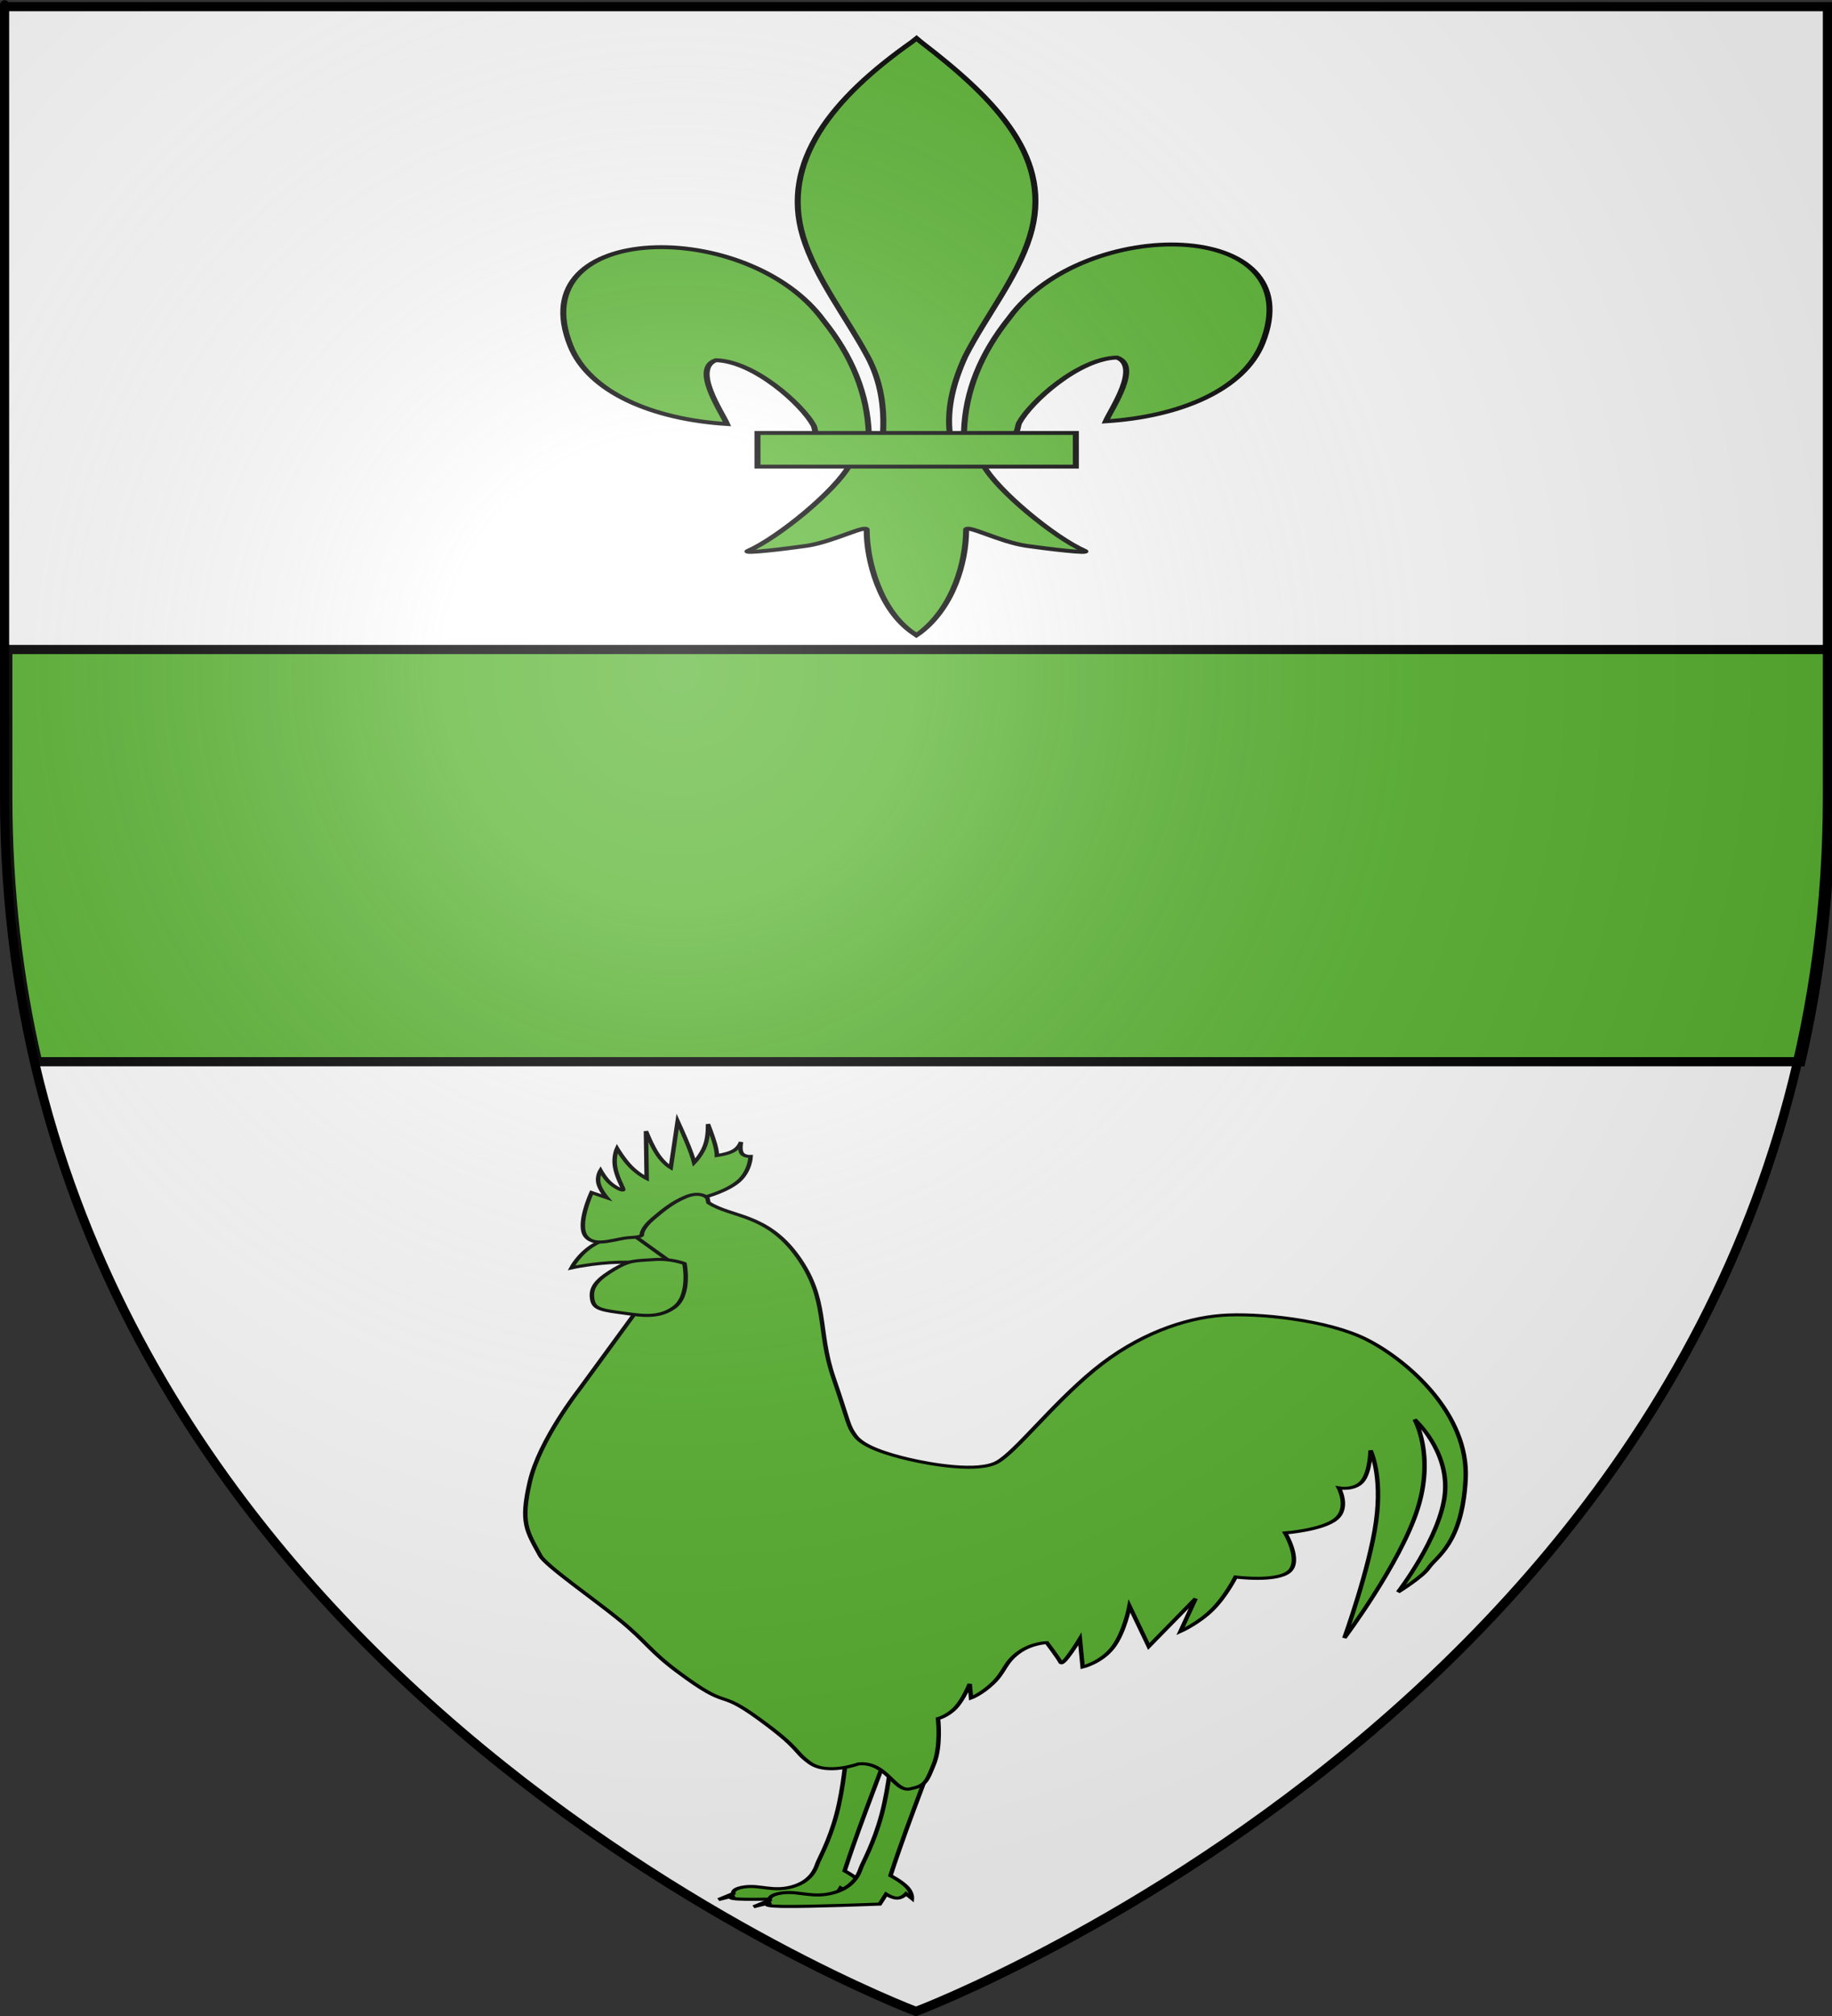 <?xml version="1.0" encoding="UTF-8" standalone="no"?>
<svg
   xmlns:dc="http://purl.org/dc/elements/1.1/"
   xmlns:cc="http://creativecommons.org/ns#"
   xmlns:rdf="http://www.w3.org/1999/02/22-rdf-syntax-ns#"
   xmlns:svg="http://www.w3.org/2000/svg"
   xmlns="http://www.w3.org/2000/svg"
   xmlns:xlink="http://www.w3.org/1999/xlink"
   xmlns:sodipodi="http://sodipodi.sourceforge.net/DTD/sodipodi-0.dtd"
   xmlns:inkscape="http://www.inkscape.org/namespaces/inkscape"
   height="660"
   width="600"
   version="1.0"
   id="svg2"
   sodipodi:version="0.32"
   inkscape:version="0.46"
   sodipodi:docname="Blason Affringues.svg"
   sodipodi:docbase="D:\Mes documents\Renaud-Notre Lapin"
   inkscape:export-filename="/Users/olivier/Desktop/Blason Rouge/Blason_Vide_3D.png"
   inkscape:export-xdpi="144"
   inkscape:export-ydpi="144"
   inkscape:output_extension="org.inkscape.output.svg.inkscape">
  <rect width="100%" height="100%" fill="#333333" stroke="none"/>
  <sodipodi:namedview
     inkscape:window-height="712"
     inkscape:window-width="1024"
     inkscape:pageshadow="2"
     inkscape:pageopacity="0.0"
     guidetolerance="10.0"
     gridtolerance="10.0"
     objecttolerance="10.0"
     borderopacity="1.0"
     bordercolor="#666666"
     pagecolor="#ffffff"
     id="base"
     showgrid="false"
     height="660px"
     inkscape:zoom="0.44547727"
     inkscape:cx="-10.965905"
     inkscape:cy="478.04383"
     inkscape:window-x="58"
     inkscape:window-y="207"
     inkscape:current-layer="g1878"
     showguides="true"
     inkscape:guide-bbox="true">
    <sodipodi:guide
       orientation="1,0"
       position="298.556,-33.672"
       id="guide2984" />
  </sodipodi:namedview>
  <desc
     id="desc4">Flag of Canton of Valais (Wallis)</desc>
  <defs
     id="defs6">
    <inkscape:perspective
       sodipodi:type="inkscape:persp3d"
       inkscape:vp_x="0 : 330 : 1"
       inkscape:vp_y="0 : 1000 : 0"
       inkscape:vp_z="600 : 330 : 1"
       inkscape:persp3d-origin="300 : 220 : 1"
       id="perspective35" />
    <linearGradient
       id="linearGradient2893">
      <stop
         style="stop-color:white;stop-opacity:0.314;"
         offset="0"
         id="stop2895" />
      <stop
         id="stop2897"
         offset="0.19"
         style="stop-color:white;stop-opacity:0.251;" />
      <stop
         style="stop-color:#6b6b6b;stop-opacity:0.125;"
         offset="0.6"
         id="stop2901" />
      <stop
         style="stop-color:black;stop-opacity:0.125;"
         offset="1"
         id="stop2899" />
    </linearGradient>
    <linearGradient
       id="linearGradient2885">
      <stop
         id="stop2887"
         offset="0"
         style="stop-color:white;stop-opacity:1;" />
      <stop
         style="stop-color:white;stop-opacity:1;"
         offset="0.229"
         id="stop2891" />
      <stop
         id="stop2889"
         offset="1"
         style="stop-color:black;stop-opacity:1;" />
    </linearGradient>
    <linearGradient
       id="linearGradient2955">
      <stop
         id="stop2867"
         offset="0"
         style="stop-color:#fd0000;stop-opacity:1;" />
      <stop
         style="stop-color:#e77275;stop-opacity:0.659;"
         offset="0.5"
         id="stop2873" />
      <stop
         style="stop-color:black;stop-opacity:0.323;"
         offset="1"
         id="stop2959" />
    </linearGradient>
    <radialGradient
       inkscape:collect="always"
       xlink:href="#linearGradient2955"
       id="radialGradient2961"
       cx="225.524"
       cy="218.901"
       fx="225.524"
       fy="218.901"
       r="300"
       gradientTransform="matrix(-4.167939e-4,2.183,-1.884,-3.599562e-4,615.597,-289.121)"
       gradientUnits="userSpaceOnUse" />
    <polygon
       id="star"
       transform="scale(53,53)"
       points="0,-1 0.588,0.809 -0.951,-0.309 0.951,-0.309 -0.588,0.809 0,-1 " />
    <clipPath
       id="clip">
      <path
         d="M 0,-200 L 0,600 L 300,600 L 300,-200 L 0,-200 z "
         id="path10" />
    </clipPath>
    <radialGradient
       inkscape:collect="always"
       xlink:href="#linearGradient2955"
       id="radialGradient1911"
       gradientUnits="userSpaceOnUse"
       gradientTransform="matrix(-4.167939e-4,2.183,-1.884,-3.599562e-4,615.597,-289.121)"
       cx="225.524"
       cy="218.901"
       fx="225.524"
       fy="218.901"
       r="300" />
    <radialGradient
       inkscape:collect="always"
       xlink:href="#linearGradient2955"
       id="radialGradient2865"
       gradientUnits="userSpaceOnUse"
       gradientTransform="matrix(0,1.749,-1.593,-1.049767e-7,551.788,-191.29)"
       cx="225.524"
       cy="218.901"
       fx="225.524"
       fy="218.901"
       r="300" />
    <radialGradient
       inkscape:collect="always"
       xlink:href="#linearGradient2955"
       id="radialGradient2871"
       gradientUnits="userSpaceOnUse"
       gradientTransform="matrix(0,1.386,-1.323,-5.741131e-8,-158.082,-109.541)"
       cx="225.524"
       cy="218.901"
       fx="225.524"
       fy="218.901"
       r="300" />
    <radialGradient
       inkscape:collect="always"
       xlink:href="#linearGradient2893"
       id="radialGradient3163"
       gradientUnits="userSpaceOnUse"
       gradientTransform="matrix(1.353,0,0,1.349,-77.629,-85.747)"
       cx="221.445"
       cy="226.331"
       fx="221.445"
       fy="226.331"
       r="300" />
    <radialGradient
       gradientTransform="matrix(1.353,0,0,1.349,-77.629,-85.747)"
       gradientUnits="userSpaceOnUse"
       xlink:href="#linearGradient2893"
       id="radialGradient2835"
       fy="226.331"
       fx="221.445"
       r="300"
       cy="226.331"
       cx="221.445" />
    <radialGradient
       gradientTransform="matrix(0,1.386,-1.323,-5.741131e-8,-158.082,-109.541)"
       gradientUnits="userSpaceOnUse"
       xlink:href="#linearGradient2955"
       id="radialGradient2833"
       fy="218.901"
       fx="225.524"
       r="300"
       cy="218.901"
       cx="225.524" />
    <radialGradient
       gradientTransform="matrix(0,1.749,-1.593,-1.049767e-7,551.788,-191.29)"
       gradientUnits="userSpaceOnUse"
       xlink:href="#linearGradient2955"
       id="radialGradient2831"
       fy="218.901"
       fx="225.524"
       r="300"
       cy="218.901"
       cx="225.524" />
    <radialGradient
       gradientTransform="matrix(-4.167939e-4,2.183,-1.884,-3.599562e-4,615.597,-289.121)"
       gradientUnits="userSpaceOnUse"
       xlink:href="#linearGradient2955"
       id="radialGradient2829"
       fy="218.901"
       fx="225.524"
       r="300"
       cy="218.901"
       cx="225.524" />
    <clipPath
       id="clipPath2825">
      <path
         id="path2827"
         d="M 0,-200 L 0,600 L 300,600 L 300,-200 L 0,-200 z " />
    </clipPath>
    <polygon
       id="polygon2823"
       transform="scale(53,53)"
       points="0,-1 0.588,0.809 -0.951,-0.309 0.951,-0.309 -0.588,0.809 0,-1 " />
    <radialGradient
       gradientTransform="matrix(-4.167939e-4,2.183,-1.884,-3.599562e-4,615.597,-289.121)"
       gradientUnits="userSpaceOnUse"
       xlink:href="#linearGradient2955"
       id="radialGradient2821"
       fy="218.901"
       fx="225.524"
       r="300"
       cy="218.901"
       cx="225.524" />
    <linearGradient
       id="linearGradient2813">
      <stop
         id="stop2815"
         offset="0"
         style="stop-color:#fd0000;stop-opacity:1" />
      <stop
         id="stop2817"
         offset="0.5"
         style="stop-color:#e77275;stop-opacity:0.659" />
      <stop
         id="stop2819"
         offset="1"
         style="stop-color:black;stop-opacity:0.323" />
    </linearGradient>
    <linearGradient
       id="linearGradient2805">
      <stop
         id="stop2807"
         offset="0"
         style="stop-color:white;stop-opacity:1" />
      <stop
         id="stop2809"
         offset="0.229"
         style="stop-color:white;stop-opacity:1" />
      <stop
         id="stop2811"
         offset="1"
         style="stop-color:black;stop-opacity:1" />
    </linearGradient>
    <linearGradient
       id="linearGradient2795">
      <stop
         id="stop2797"
         offset="0"
         style="stop-color:white;stop-opacity:0.314" />
      <stop
         id="stop2799"
         offset="0.19"
         style="stop-color:white;stop-opacity:0.251" />
      <stop
         id="stop2801"
         offset="0.6"
         style="stop-color:#6b6b6b;stop-opacity:0.125" />
      <stop
         id="stop2803"
         offset="1"
         style="stop-color:black;stop-opacity:0.125" />
    </linearGradient>
    <inkscape:perspective
       id="perspective33"
       inkscape:persp3d-origin="300 : 220 : 1"
       inkscape:vp_z="600 : 330 : 1"
       inkscape:vp_y="0 : 1000 : 0"
       inkscape:vp_x="0 : 330 : 1"
       sodipodi:type="inkscape:persp3d" />
    <inkscape:perspective
       id="perspective14"
       inkscape:persp3d-origin="355.59589 : 306.40403 : 1"
       inkscape:vp_z="711.19177 : 459.60605 : 1"
       inkscape:vp_y="0 : 1000 : 0"
       inkscape:vp_x="0 : 459.60605 : 1"
       sodipodi:type="inkscape:persp3d" />
    <linearGradient
       id="linearGradient10268">
      <stop
         id="stop10270"
         offset="0"
         style="stop-color:#493516;stop-opacity:1" />
      <stop
         id="stop10272"
         offset="1"
         style="stop-color:#a7a7a7;stop-opacity:1" />
    </linearGradient>
    <linearGradient
       id="linearGradient8505">
      <stop
         id="stop8507"
         offset="0"
         style="stop-color:#ac4b2a;stop-opacity:1" />
      <stop
         id="stop8509"
         offset="1"
         style="stop-color:#b01c00;stop-opacity:1" />
    </linearGradient>
    <inkscape:perspective
       id="perspective26"
       inkscape:persp3d-origin="372.04724 : 350.78739 : 1"
       inkscape:vp_z="744.09448 : 526.18109 : 1"
       inkscape:vp_y="0 : 1000 : 0"
       inkscape:vp_x="0 : 526.18109 : 1"
       sodipodi:type="inkscape:persp3d" />
  </defs>
  <g
     inkscape:groupmode="layer"
     id="layer3"
     inkscape:label="Fond écu"
     style="display:inline">
    <path
       id="path2855"
       style="fill:#ffffff;fill-opacity:1;fill-rule:evenodd;stroke:none;stroke-width:1px;stroke-linecap:butt;stroke-linejoin:miter;stroke-opacity:1"
       d="M 300,658.5 C 300,658.5 598.5,546.18 598.5,260.728 C 598.5,-24.723 598.5,2.176 598.5,2.176 L 1.5,2.176 L 1.5,260.728 C 1.5,546.18 300,658.5 300,658.5 z "
       sodipodi:nodetypes="cccccc" />
    <g
       id="g2837"
       style="display:inline"
       transform="translate(-310.966,-148.044)">
      <g
         id="g7979">
        <path
           id="path2840"
           style="fill:#5ab532;fill-opacity:1;fill-rule:evenodd;stroke:#000000;stroke-width:3;stroke-linecap:butt;stroke-linejoin:miter;stroke-miterlimit:4;stroke-dasharray:none;stroke-opacity:1"
           d="M 313.525,360.687 L 313.525,408.874 C 313.525,439.797 317.028,468.688 323.275,495.624 L 900.775,495.624 C 907.022,468.688 910.525,439.797 910.525,408.874 C 910.525,355.669 910.525,394.386 910.525,360.687 L 313.525,360.687 z" />
        <rect
           id="rect7092"
           style="fill:none;fill-opacity:1;fill-rule:nonzero;stroke:none;stroke-width:6.203;stroke-linecap:round;stroke-linejoin:round;stroke-miterlimit:4;stroke-dasharray:none;stroke-opacity:1"
           y="-7.1054274e-15"
           x="0"
           height="660"
           width="600" />
        <g
           transform="matrix(0.328,0,0,0.214,502.103,159.074)"
           id="g1878"
           style="fill:#5ab532">
          <path
             d="M 379.824,608.699 C 381.248,546.743 396.575,489.16 425.113,434.591 C 499.828,277.405 728.034,281.159 677.729,473.402 C 659.192,544.241 596.22,585.876 521.41,593.017 C 526.809,574.352 556.51,508.365 532.534,495.455 C 494.196,496.904 446.59,563.161 435.141,594.756 C 433.489,599.292 433.951,604.534 432.106,608.996"
             style="opacity:1;fill:#5ab532;fill-opacity:1;fill-rule:evenodd;stroke:#000000;stroke-width:6;stroke-linecap:butt;stroke-linejoin:miter;stroke-miterlimit:4;stroke-dasharray:none;stroke-opacity:1;display:inline"
             id="path1876"
             sodipodi:nodetypes="ccscscc" />
          <g
             transform="translate(-65.737,-48.577)"
             style="opacity:1;fill:#5ab532;display:inline"
             id="g2977">
            <g
               transform="translate(0,4)"
               style="fill:#5ab532;fill-opacity:1;stroke:#000000;stroke-width:6;stroke-miterlimit:4;stroke-dasharray:none;stroke-opacity:1"
               id="g13018">
              <path
                 d="M 350.523,657.372 C 349.098,595.416 333.772,537.833 305.233,483.264 C 230.519,326.078 2.313,329.832 52.618,522.075 C 71.155,592.914 134.127,634.549 208.937,641.69 C 203.537,623.025 173.837,557.038 197.813,544.128 C 236.151,545.577 283.757,611.833 295.205,643.429 C 296.858,647.965 296.396,653.207 298.241,657.669"
                 style="fill:#5ab532;fill-opacity:1;fill-rule:evenodd;stroke:#000000;stroke-width:6;stroke-linecap:butt;stroke-linejoin:miter;stroke-miterlimit:4;stroke-dasharray:none;stroke-opacity:1"
                 id="path1902"
                 sodipodi:nodetypes="ccscscc" />
              <path
                 d="M 393.626,57.12 C 314.912,141.97 262.061,240.082 284.845,355.151 C 297.414,418.635 327.886,477.431 349.376,538.589 C 362.812,576.959 366.248,617.041 364.657,657.37 L 431.438,657.37 C 428.242,616.744 435.245,577.372 446.72,538.589 C 467.194,477.051 498.345,418.683 511.251,355.151 C 535.379,236.372 478.744,146.792 402.813,57.495 L 398.173,51.577 L 393.626,57.12 z"
                 style="fill:#5ab532;fill-opacity:1;fill-rule:nonzero;stroke:#000000;stroke-width:6;stroke-linecap:butt;stroke-linejoin:miter;stroke-miterlimit:4;stroke-dasharray:none;stroke-opacity:1"
                 id="path3734"
                 sodipodi:nodetypes="csccccsccc" />
              <path
                 d="M 331.345,704.401 C 317.383,743.531 260.456,815.193 230.22,835.62 C 222.377,840.918 267.706,832.569 288.001,828.12 C 314.62,822.286 349.218,793.923 348.407,803.933 C 348.332,849.771 361.218,926.257 394.813,961.401 L 397.995,964.789 L 401.282,961.401 C 434.86,922.23 447.52,853.359 447.688,803.933 C 446.877,793.923 481.476,822.286 508.095,828.12 C 528.39,832.569 573.718,840.918 565.876,835.62 C 535.639,815.193 478.744,743.531 464.782,704.401 L 331.345,704.401 z"
                 style="fill:#5ab532;fill-opacity:1;fill-rule:evenodd;stroke:#000000;stroke-width:6;stroke-linecap:butt;stroke-linejoin:miter;stroke-miterlimit:4;stroke-dasharray:none;stroke-opacity:1"
                 id="path6395"
                 sodipodi:nodetypes="cssscccssscc" />
              <rect
                 width="317.888"
                 height="51.503"
                 x="239.352"
                 y="655.379"
                 style="fill:#5ab532;fill-opacity:1;stroke:#000000;stroke-width:6;stroke-miterlimit:4;stroke-dasharray:none;stroke-opacity:1"
                 id="rect4623" />
            </g>
          </g>
          <g
             id="g3126"
             transform="matrix(1.49,0,0,1.554,-142.739,1484.46)"
             style="fill:#5ab532">
            <g
               id="g11991"
               style="fill:#5ab532">
              <path
                 id="path12915"
                 style="fill:#5ab532;fill-opacity:1;fill-rule:evenodd;stroke:#000000;stroke-width:3;stroke-linecap:butt;stroke-linejoin:miter;stroke-miterlimit:4;stroke-dasharray:none;stroke-opacity:1"
                 d="M 296.279,749.252 C 296.279,750.155 286.728,786.4 280.337,812.418 C 273.945,838.437 270.711,853.326 270.711,853.326 C 270.711,853.326 277.63,858.665 280.938,863.854 C 284.247,869.043 283.946,874.081 283.946,874.081 L 280.337,869.87 C 280.337,869.87 278.005,873.705 274.922,873.78 C 271.839,873.855 268.004,870.171 268.004,870.171 L 264.094,879.194 C 264.094,879.194 221.005,881.676 204.236,881.3 C 187.467,880.924 197.017,877.69 197.017,877.69 L 186.189,881.601 L 196.115,875.585 C 196.115,875.585 194.686,870.622 204.537,868.967 C 214.388,867.313 222.961,874.081 235.519,868.967 C 248.077,863.854 251.16,851.822 252.363,846.709 C 253.566,841.595 260.484,824.225 265.297,797.68 C 270.11,771.135 271.614,740.529 271.614,740.529 L 296.279,749.252 z" />
              <path
                 id="path12032"
                 style="fill:#5ab532;fill-opacity:1;fill-rule:evenodd;stroke:#000000;stroke-width:3;stroke-linecap:butt;stroke-linejoin:miter;stroke-miterlimit:4;stroke-dasharray:none;stroke-opacity:1"
                 d="M 329.192,745.056 C 329.192,746.035 318.829,785.364 311.894,813.595 C 304.959,841.827 301.45,857.982 301.45,857.982 C 301.45,857.982 308.957,863.775 312.547,869.405 C 316.137,875.035 315.811,880.502 315.811,880.502 L 311.894,875.933 C 311.894,875.933 309.365,880.094 306.019,880.176 C 302.674,880.257 298.513,876.259 298.513,876.259 L 294.27,886.05 C 294.27,886.05 247.516,888.743 229.321,888.335 C 211.126,887.927 221.488,884.419 221.488,884.419 L 209.738,888.661 L 220.509,882.134 C 220.509,882.134 218.959,876.749 229.647,874.954 C 240.336,873.159 249.638,880.502 263.264,874.954 C 276.89,869.405 280.236,856.35 281.541,850.802 C 282.847,845.253 290.353,826.405 295.575,797.603 C 300.797,768.8 302.429,735.591 302.429,735.591 L 329.192,745.056 z" />
              <path
                 id="path2338"
                 style="fill:#5ab532;fill-opacity:1;fill-rule:evenodd;stroke:#000000;stroke-width:3;stroke-linecap:butt;stroke-linejoin:miter;stroke-miterlimit:4;stroke-dasharray:none;stroke-opacity:1"
                 d="M 279.973,748.04 C 279.973,748.04 259.062,759.311 247.474,747.093 C 236.042,735.038 242.175,734.484 213.03,703.412 C 183.886,672.341 195.21,697.19 158.637,657.076 C 140.35,637.019 137.856,627.88 120.391,606.88 C 102.926,585.879 70.491,553.017 66.738,542.956 C 57.674,518.658 53.352,510.762 59.814,470.028 C 66.276,429.295 92.585,380.023 92.585,380.023 L 139.665,285.403 L 126.28,216.168 L 176.129,174.165 L 179.479,195.563 C 194.831,210.268 218.371,205.883 239.141,248.347 C 259.912,290.811 252.296,321.043 263.143,367.431 C 273.989,413.818 272.694,414.688 277.913,425.126 C 283.221,435.742 298.997,443.077 313.915,448.205 C 328.685,453.282 360.302,461.359 372.995,450.974 C 385.536,440.713 409.689,394.317 438.076,360.046 C 467.065,325.046 498.486,309.293 523.465,306.504 C 547.418,303.83 594.777,310.889 620.855,330.506 C 648.132,351.024 689.282,403.664 686.859,468.052 C 684.455,531.934 667.242,543.748 661.934,555.288 C 657.92,564.016 641.626,578.827 641.626,578.827 C 641.626,578.827 670.243,524.363 673.012,481.899 C 675.781,439.435 652.703,408.972 652.703,408.972 C 652.703,408.972 666.319,443.82 654.549,497.592 C 642.78,551.364 605.624,624.061 605.624,624.061 C 605.624,624.061 622.471,555.749 626.856,509.593 C 631.24,463.436 623.163,439.435 623.163,439.435 C 623.163,439.435 622.932,460.667 617.624,469.898 C 612.316,479.129 601.931,476.36 601.931,476.36 C 601.931,476.36 609.085,495.746 600.085,506.823 C 591.084,517.901 565.929,520.67 565.929,520.67 C 565.929,520.67 577.007,547.672 568.698,558.519 C 560.39,569.365 532.696,564.057 532.696,564.057 C 532.696,564.057 526.234,582.981 517.003,596.367 C 507.772,609.752 495.771,617.599 495.771,617.599 L 505.926,585.289 L 474.539,632.369 L 461.615,592.674 C 461.615,592.674 458.384,618.291 450.538,633.292 C 442.691,648.293 430.229,652.678 430.229,652.678 L 428.383,624.984 C 428.383,624.984 416.962,652.57 415.459,648.062 C 414.074,643.908 406.228,628.676 406.228,628.676 C 406.228,628.676 395.842,628.907 386.842,638.831 C 377.841,648.754 378.072,657.293 370.226,668.371 C 362.379,679.448 355.455,683.141 355.455,683.141 L 354.532,669.294 C 354.532,669.294 350.609,683.833 345.301,692.372 C 339.993,700.911 333.3,703.45 333.3,703.45 C 333.3,703.45 335.493,730.221 330.531,748.222 C 325.569,766.223 324.761,769.569 314.376,772.685 C 303.991,775.8 298.753,745.485 279.973,748.04 z" />
              <path
                 id="path9393"
                 style="fill:#5ab532;fill-opacity:1;fill-rule:evenodd;stroke:#000000;stroke-width:3;stroke-linecap:butt;stroke-linejoin:miter;stroke-miterlimit:4;stroke-dasharray:none;stroke-opacity:1"
                 d="M 87.674,259.736 C 87.674,259.736 92.586,245.865 102.409,237.216 C 112.232,228.567 126.967,225.14 126.967,225.14 L 157.192,257.125 C 157.192,257.125 137.168,253.535 119.788,254.187 C 102.409,254.84 87.674,259.736 87.674,259.736 z" />
              <g
                 id="g7624"
                 transform="matrix(1.292,0,0,1.292,-149.275,-75.825)"
                 style="fill:#5ab532">
                <path
                   id="path3233"
                   style="fill:#5ab532;fill-opacity:1;stroke:none;stroke-width:5;stroke-miterlimit:4;stroke-opacity:1"
                   transform="matrix(0.901,-0.434,0.434,0.901,-76.676,128.626)"
                   d="M 251.607,232.362 C 251.607,236.404 248.007,239.684 243.571,239.684 C 239.136,239.684 234.445,236.254 235.536,232.362 C 236.314,229.587 237.944,228.134 241.37,227.35 C 245.694,226.361 251.607,228.321 251.607,232.362 z" />
                <path
                   id="path5858"
                   style="fill:#5ab532;fill-opacity:0.796;stroke:none;stroke-width:5;stroke-miterlimit:4;stroke-dasharray:none;stroke-opacity:1"
                   transform="matrix(0.621,-0.299,0.299,0.621,22.819,161.257)"
                   d="M 251.607,232.362 C 251.607,236.406 248.009,239.684 243.571,239.684 C 239.133,239.684 235.536,236.406 235.536,232.362 C 235.536,228.319 239.133,225.041 243.571,225.041 C 248.009,225.041 251.607,228.319 251.607,232.362 z" />
                <path
                   id="path4108"
                   style="fill:#5ab532;fill-opacity:1;stroke:none;stroke-width:5;stroke-miterlimit:4;stroke-dasharray:none;stroke-opacity:1"
                   transform="matrix(0.151,0,0,0.151,203.604,196.767)"
                   d="M 251.607,232.362 C 251.607,236.406 248.009,239.684 243.571,239.684 C 239.133,239.684 235.536,236.406 235.536,232.362 C 235.536,228.319 239.133,225.041 243.571,225.041 C 248.009,225.041 251.607,228.319 251.607,232.362 z" />
                <path
                   id="path6733"
                   style="fill:#5ab532;fill-opacity:1;stroke:none;stroke-width:5;stroke-miterlimit:4;stroke-dasharray:none;stroke-opacity:1"
                   transform="matrix(0.185,0,0,0.237,198.967,175.591)"
                   d="M 251.607,232.362 C 251.607,236.406 248.009,239.684 243.571,239.684 C 239.133,239.684 235.536,236.406 235.536,232.362 C 235.536,228.319 239.133,225.041 243.571,225.041 C 248.009,225.041 251.607,228.319 251.607,232.362 z" />
              </g>
              <path
                 id="path10276"
                 style="fill:#5ab532;fill-opacity:1;fill-rule:evenodd;stroke:#000000;stroke-width:3;stroke-linecap:butt;stroke-linejoin:miter;stroke-miterlimit:4;stroke-dasharray:none;stroke-opacity:1"
                 d="M 163.393,255.493 C 163.393,255.493 167.718,286.58 156.539,298.574 C 145.361,310.569 132.469,306.163 118.68,303.47 C 104.89,300.777 101.871,298.493 101.382,287.804 C 100.892,277.115 106.359,269.772 116.721,260.715 C 127.084,251.658 131.164,252.882 142.832,251.576 C 154.499,250.271 163.393,255.493 163.393,255.493 z" />
              <path
                 id="path2358"
                 style="fill:#5ab532;fill-opacity:1;fill-rule:evenodd;stroke:#000000;stroke-width:3;stroke-linecap:butt;stroke-linejoin:miter;stroke-miterlimit:4;stroke-dasharray:none;stroke-opacity:1"
                 d="M 126.981,229.884 C 117.634,230.461 103.903,240.039 97.441,228.961 C 90.979,217.884 101.133,185.574 101.133,185.574 L 111.288,190.651 C 111.288,190.651 106.788,183.036 105.749,176.343 C 104.71,169.65 107.134,163.881 107.134,163.881 C 107.134,163.881 110.249,172.189 114.057,176.804 C 117.865,181.42 122.827,184.651 122.365,182.343 C 121.904,180.035 117.865,169.766 116.827,159.727 C 115.788,149.688 118.211,142.187 118.211,142.187 C 118.211,142.187 122.481,152.803 127.443,160.188 C 132.404,167.573 138.059,171.727 138.059,171.727 L 137.597,125.109 C 137.597,125.109 141.289,139.187 145.444,148.187 C 149.598,157.188 154.213,161.111 154.213,161.111 L 158.829,115.416 C 158.829,115.416 163.445,130.186 166.214,140.341 C 168.983,150.495 169.906,156.034 169.906,156.034 C 169.906,156.034 174.984,148.418 177.292,138.956 C 179.599,129.494 179.138,118.186 179.138,118.186 C 179.138,118.186 182.253,129.84 183.753,137.571 C 185.254,145.303 185.138,149.111 185.138,149.111 C 185.138,149.111 192.177,147.841 196.216,144.495 C 200.254,141.149 201.293,135.725 201.293,135.725 C 201.293,135.725 200.139,143.226 201.754,146.803 C 203.37,150.38 207.755,150.034 207.755,150.034 C 207.755,150.034 207.409,164.111 199.908,174.035 C 192.408,183.959 177.753,189.728 177.753,189.728 C 177.753,189.728 173.253,184.305 164.368,189.728 C 155.483,195.152 149.598,202.191 142.213,211.422 C 134.828,220.653 134.828,226.653 134.828,226.653 C 134.828,226.653 136.328,229.307 126.981,229.884 z" />
            </g>
          </g>
        </g>
      </g>
    </g>
  </g>
  <g
     inkscape:groupmode="layer"
     id="layer4"
     inkscape:label="Meubles"
     sodipodi:insensitive="true" />
  <g
     inkscape:groupmode="layer"
     id="layer2"
     inkscape:label="Reflet final"
     sodipodi:insensitive="true">
    <path
       sodipodi:nodetypes="cccccc"
       d="M 300,658.5 C 300,658.5 598.5,546.18 598.5,260.728 C 598.5,-24.723 598.5,2.176 598.5,2.176 L 1.5,2.176 L 1.5,260.728 C 1.5,546.18 300,658.5 300,658.5 z "
       style="opacity:1;fill:url(#radialGradient3163);fill-opacity:1;fill-rule:evenodd;stroke:none;stroke-width:1px;stroke-linecap:butt;stroke-linejoin:miter;stroke-opacity:1"
       id="path2875"
       inkscape:export-xdpi="144"
       inkscape:export-ydpi="144" />
  </g>
  <g
     inkscape:groupmode="layer"
     id="layer1"
     inkscape:label="Contour final"
     sodipodi:insensitive="true">
    <path
       sodipodi:nodetypes="cccccc"
       d="M 300,658.5 C 300,658.5 1.5,546.18 1.5,260.728 C 1.5,-24.723 1.5,2.176 1.5,2.176 L 598.5,2.176 L 598.5,260.728 C 598.5,546.18 300,658.5 300,658.5 z "
       style="opacity:1;fill:none;fill-opacity:1;fill-rule:evenodd;stroke:#000000;stroke-width:3;stroke-linecap:butt;stroke-linejoin:miter;stroke-miterlimit:4;stroke-dasharray:none;stroke-opacity:1"
       id="path1411"
       inkscape:export-xdpi="144"
       inkscape:export-ydpi="144" />
  </g>
</svg>
